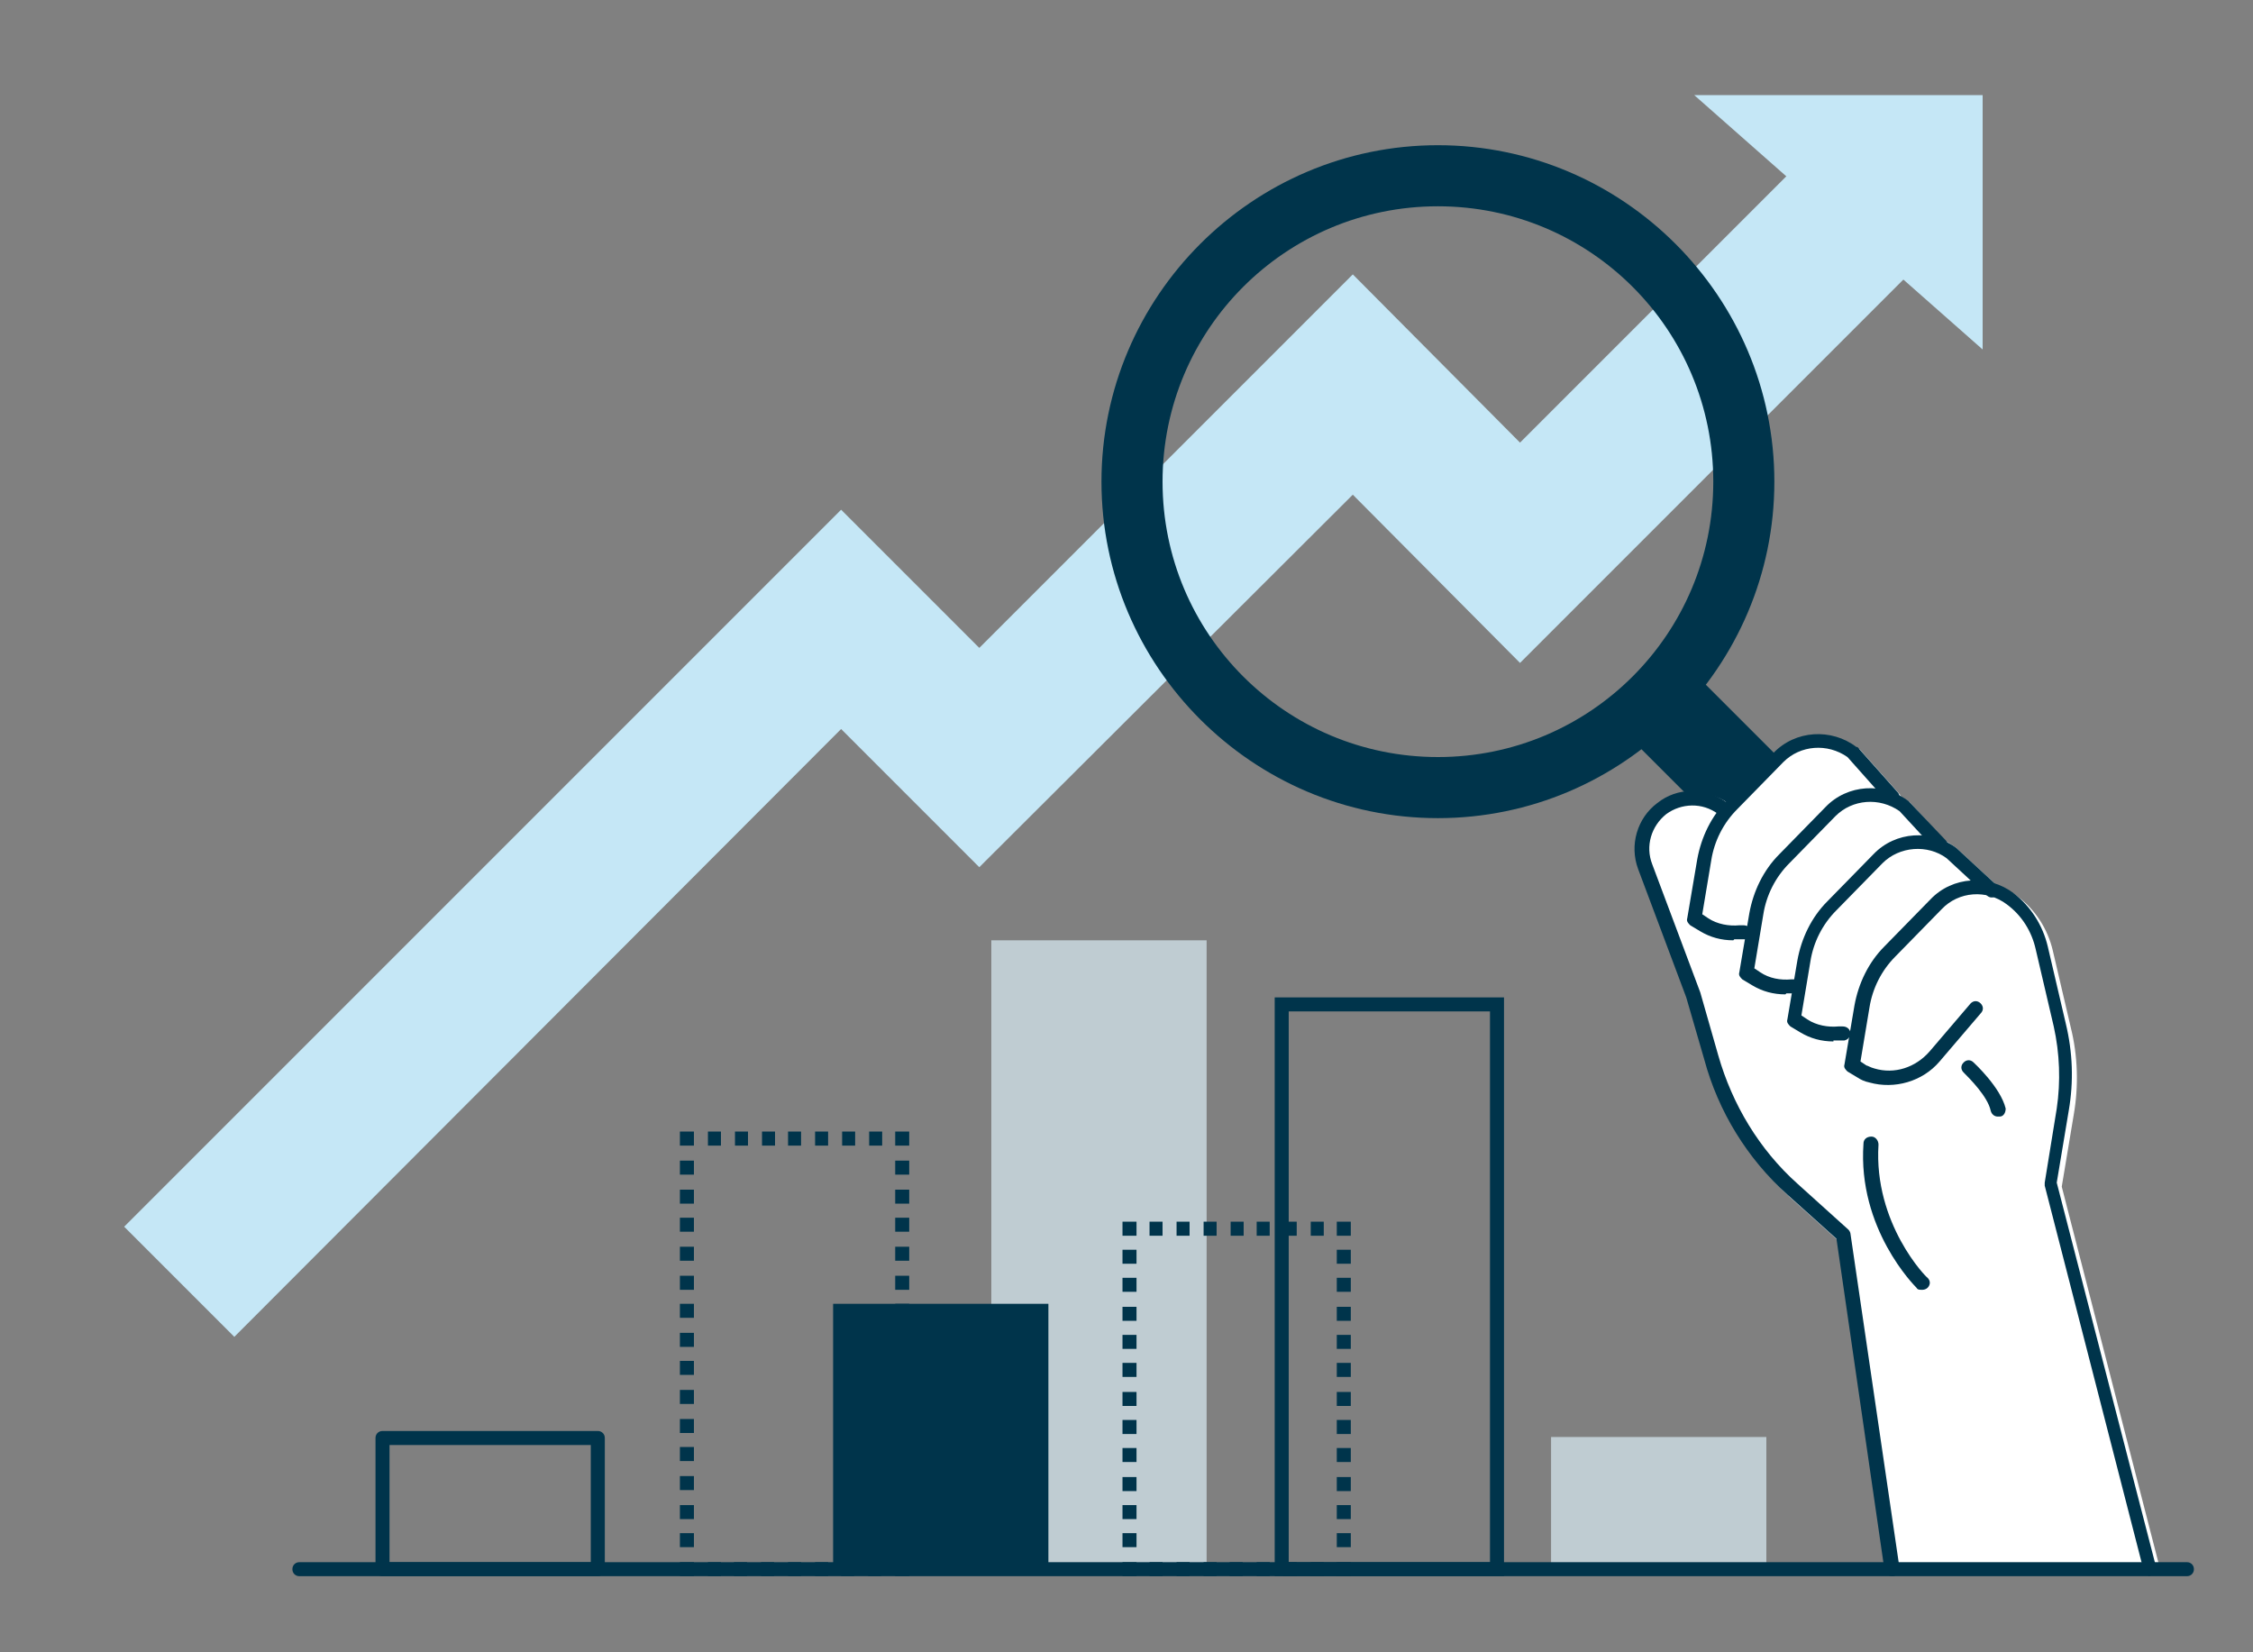 <svg xmlns="http://www.w3.org/2000/svg" viewBox="0 0 225 165"><rect x="0" y="0" width="225" height="165" fill="#808080" stroke="none"/><defs><clipPath id="clippath"><path class="cls-1" d="M12.4 9.5h206.7v147.9H12.4z"></path></clipPath><clipPath id="clippath-1"><path class="cls-1" d="M12.4 9.5h206.7v147.9H12.4z"></path></clipPath><clipPath id="clippath-2"><path class="cls-1" d="M12.4 9.5h206.7v147.9H12.4z"></path></clipPath><style>.cls-1{fill:none}.cls-4{fill:#00344b}.cls-6{fill:#c5e7f6}.cls-7{fill:#bfccd2}</style></defs><g id="Ebene_1"><path class="cls-6" d="m151.8 44.2-16.7-16.8-37.3 37.3L84 50.9l-71.6 71.6 11 11L84 72.8l13.8 13.8 37.3-37.2 16.7 16.8 38.5-38.5-11-11-27.5 27.5z"></path><path class="cls-6" d="M169.2 9.5 198 34.9V9.5h-28.8z"></path><path class="cls-4" d="M143.6 20.6c-15.2 0-27.5 12.3-27.5 27.5s12.3 27.5 27.5 27.5 27.5-12.3 27.5-27.5-12.3-27.5-27.5-27.5m0 61.1c-18.5 0-33.6-15.1-33.6-33.6s15.1-33.6 33.6-33.6 33.6 15.1 33.6 33.6-15.1 33.6-33.6 33.6" style="clip-path:url(#clippath)"></path><path class="cls-4" transform="rotate(-45 178.207 82.584)" d="M173.6 63h9.1v39.2h-9.1z"></path><g style="clip-path:url(#clippath-1)"><path d="M201.2 89.3c-.6-.4-1.2-.7-1.8-.9l-4-3.7c-.4-.3-.7-.5-1.1-.7l-3.6-3.9-.9-.6s0-.1-.1-.2l-4-4.5h-.1c-2.5-1.9-6.1-1.6-8.3.6l-4.6 4.7-.1.1c-2.1-1.4-4.7-1.3-6.7.3s-2.8 4.2-1.9 6.6l4.8 12.8 1.7 6.2c1.5 5.2 4.3 9.8 8.3 13.5l4.9 4.4 4.9 33c0 .2.1-.1.3 0 .2.1.4 0 .6 0h25.9c.2 0 .3.2.4 0 0-.2.1.2 0 0l-9.9-38.5 1.2-7.2c.5-2.9.4-5.9-.3-8.7l-1.8-7.7c-.5-2.1-1.7-4-3.4-5.3" style="fill:#fff"></path><path class="cls-4" d="M173.1 93.9c-1.2 0-2.3-.3-3.3-.9l-1-.6c-.2-.2-.4-.4-.3-.7l1-5.9c.4-2.2 1.4-4.3 3-5.9l4.6-4.7c2.2-2.3 5.8-2.5 8.3-.6h.1l4 4.5c.3.3.2.7 0 1-.3.3-.7.2-1 0l-4-4.5c-2-1.4-4.7-1.2-6.4.5l-4.6 4.7c-1.4 1.4-2.3 3.2-2.6 5.1l-.9 5.4.6.4c.9.6 2.1.8 3.1.7h.4c.4 0 .7.2.8.6 0 .4-.2.7-.6.8h-1.1"></path><path class="cls-4" d="M178.3 99.3c-1.2 0-2.3-.3-3.3-.9l-1-.6c-.2-.2-.4-.4-.3-.7l1-5.9c.4-2.2 1.4-4.3 3-5.9l4.6-4.7c2.2-2.3 5.8-2.5 8.3-.6l3.7 3.9c.3.3.2.7 0 1-.3.3-.7.2-1 0l-3.6-3.9c-2-1.4-4.7-1.2-6.4.5l-4.6 4.7c-1.4 1.4-2.3 3.2-2.6 5.1l-.9 5.4.6.4c.9.6 2 .8 3.1.7h.4c.4 0 .7.2.8.6 0 .4-.2.7-.6.8h-1.1"></path><path class="cls-4" d="M183.1 104c-1.2 0-2.3-.3-3.3-.9l-1-.6c-.2-.2-.4-.4-.3-.7l1-5.9c.4-2.2 1.4-4.3 3-5.9l4.6-4.7c2.2-2.3 5.8-2.5 8.3-.6l4 3.7c.3.3.3.7 0 1-.3.3-.7.3-1 0l-4-3.7c-1.9-1.4-4.7-1.2-6.4.5l-4.6 4.7c-1.4 1.4-2.3 3.2-2.6 5.1l-.9 5.4.6.4c.9.6 2.1.8 3.1.7h.4c.4 0 .7.2.8.6 0 .4-.2.7-.6.8h-1.1"></path><path class="cls-4" d="M214.8 157.4c-.3 0-.6-.2-.7-.5l-9.9-38.5v-.3l1.2-7.4c.4-2.7.3-5.5-.3-8.2l-1.8-7.7c-.4-1.8-1.4-3.4-2.9-4.5-2-1.5-4.8-1.3-6.5.5l-4.6 4.7c-1.4 1.4-2.3 3.2-2.6 5.1l-.9 5.4.6.4c.1 0 .4.2.8.3 2 .6 4.1-.1 5.5-1.7l4.1-4.8c.3-.3.7-.3 1 0 .3.3.3.7 0 1l-4.1 4.8c-1.7 2-4.5 2.8-7 2.1-.5-.1-.9-.3-1.2-.5l-1-.6c-.2-.2-.4-.4-.3-.7l1-5.9c.4-2.2 1.4-4.3 3-5.9l4.6-4.7c2.2-2.3 5.8-2.5 8.3-.6 1.7 1.3 2.9 3.2 3.4 5.3l1.8 7.7c.7 2.9.8 5.8.3 8.7l-1.2 7.2 9.9 38.3c0 .4-.1.8-.5.9h-.2M191.9 128.8c-.2 0-.4 0-.5-.2-.2-.2-5.9-5.9-5.3-14.4 0-.4.3-.7.8-.7.4 0 .7.4.7.8-.5 7.9 4.8 13.3 4.9 13.3.3.3.3.7 0 1-.1.1-.3.2-.5.2"></path><path class="cls-4" d="M199.5 111.5c-.3 0-.6-.2-.7-.6-.3-1.4-2.1-3.2-2.7-3.8-.3-.3-.3-.7 0-1 .3-.3.7-.3 1 0 .1.1 2.7 2.5 3.2 4.6 0 .4-.2.8-.6.8h-.1M188.9 157.4c-.3 0-.6-.3-.7-.6l-4.8-33.1-4.9-4.4c-4-3.6-6.9-8.3-8.3-13.5l-1.8-6.2-4.8-12.8c-.9-2.4-.1-5.1 1.9-6.6 2-1.6 4.8-1.6 6.9-.1.3.3.4.7.2 1-.2.3-.7.4-1 .2-1.6-1.2-3.7-1.1-5.2 0-1.5 1.2-2.1 3.2-1.4 5l4.8 12.8 1.8 6.3c1.4 4.9 4.1 9.4 7.9 12.8l5.1 4.6c.1.1.2.3.2.4l4.9 33.4c0 .4-.2.7-.6.8h-.1M38.9 156H59v-11.7H38.9V156Zm20.8 1.4H38.2c-.4 0-.7-.3-.7-.7v-13.1c0-.4.3-.7.7-.7h21.5c.4 0 .7.3.7.7v13.1c0 .4-.3.7-.7.7"></path></g><path class="cls-4" d="M89.4 156h1.4v1.4h-1.4zM70.7 157.4H72V156h-1.3v1.4Zm2.6 0h1.3V156h-1.3v1.4Zm2.7 0h1.3V156H76v1.4Zm2.7 0H80V156h-1.3v1.4Zm2.7 0h1.3V156h-1.3v1.4Zm2.6 0h1.3V156H84v1.4Zm2.7 0H88V156h-1.3v1.4ZM67.9 156h1.4v1.4h-1.4zM69.3 117.3h-1.4v-1.4h1.4v1.4Zm0 2.9h-1.4v-1.4h1.4v1.4Zm0 2.8h-1.4v-1.4h1.4v1.4Zm0 2.9h-1.4v-1.4h1.4v1.4Zm0 2.9h-1.4v-1.4h1.4v1.4Zm0 2.8h-1.4v-1.4h1.4v1.4Zm0 2.9h-1.4v-1.4h1.4v1.4Zm0 2.8h-1.4v-1.4h1.4v1.4Zm0 2.9h-1.4v-1.4h1.4v1.4Zm0 2.9h-1.4v-1.4h1.4v1.4Zm0 2.8h-1.4v-1.4h1.4v1.4Zm0 2.9h-1.4v-1.4h1.4v1.4Zm0 2.9h-1.4v-1.4h1.4v1.4Zm0 2.8h-1.4v-1.4h1.4v1.4ZM67.9 113h1.4v1.4h-1.4zM72 114.4h-1.3V113H72v1.4Zm2.7 0h-1.3V113h1.3v1.4Zm2.7 0h-1.3V113h1.3v1.4Zm2.6 0h-1.3V113H80v1.4Zm2.7 0h-1.3V113h1.3v1.4Zm2.7 0h-1.3V113h1.3v1.4Zm2.7 0h-1.3V113h1.3v1.4ZM89.4 113h1.4v1.4h-1.4zM90.8 117.3h-1.4v-1.4h1.4v1.4Zm0 2.9h-1.4v-1.4h1.4v1.4Zm0 2.8h-1.4v-1.4h1.4v1.4Zm0 2.9h-1.4v-1.4h1.4v1.4Zm0 2.9h-1.4v-1.4h1.4v1.4Zm0 2.8h-1.4v-1.4h1.4v1.4Zm0 2.9h-1.4v-1.4h1.4v1.4Zm0 2.8h-1.4v-1.4h1.4v1.4Zm0 2.9h-1.4v-1.4h1.4v1.4Zm0 2.9h-1.4v-1.4h1.4v1.4Zm0 2.8h-1.4v-1.4h1.4v1.4Zm0 2.9h-1.4v-1.4h1.4v1.4Zm0 2.9h-1.4v-1.4h1.4v1.4Zm0 2.8h-1.4v-1.4h1.4v1.4Z"></path><path class="cls-7" d="M99 93.9h21.5v62.8H99z"></path><path class="cls-4" d="M133.5 156h1.4v1.4h-1.4zM114.8 157.4h1.3V156h-1.3v1.4Zm2.7 0h1.3V156h-1.3v1.4Zm2.7 0h1.3V156h-1.3v1.4Zm2.6 0h1.3V156h-1.3v1.4Zm2.7 0h1.3V156h-1.3v1.4Zm2.7 0h1.3V156h-1.3v1.4Zm2.7 0h1.3V156h-1.3v1.4ZM112.1 156h1.4v1.4h-1.4zM113.5 126.2h-1.4v-1.4h1.4v1.4Zm0 2.8h-1.4v-1.4h1.4v1.4Zm0 2.9h-1.4v-1.4h1.4v1.4Zm0 2.8h-1.4v-1.4h1.4v1.4Zm0 2.8h-1.4v-1.4h1.4v1.4Zm0 2.9h-1.4V139h1.4v1.4Zm0 2.8h-1.4v-1.4h1.4v1.4Zm0 2.8h-1.4v-1.4h1.4v1.4Zm0 2.9h-1.4v-1.4h1.4v1.4Zm0 2.8h-1.4v-1.4h1.4v1.4Zm0 2.8h-1.4v-1.4h1.4v1.4ZM112.1 122h1.4v1.4h-1.4zM116.1 123.4h-1.3V122h1.3v1.4Zm2.7 0h-1.3V122h1.3v1.4Zm2.7 0h-1.3V122h1.3v1.4Zm2.7 0h-1.3V122h1.3v1.4Zm2.6 0h-1.3V122h1.3v1.4Zm2.7 0h-1.3V122h1.3v1.4Zm2.7 0h-1.3V122h1.3v1.4ZM133.5 122h1.4v1.4h-1.4zM134.9 126.2h-1.4v-1.4h1.4v1.4Zm0 2.8h-1.4v-1.4h1.4v1.4Zm0 2.9h-1.4v-1.4h1.4v1.4Zm0 2.8h-1.4v-1.4h1.4v1.4Zm0 2.8h-1.4v-1.4h1.4v1.4Zm0 2.9h-1.4V139h1.4v1.4Zm0 2.8h-1.4v-1.4h1.4v1.4Zm0 2.8h-1.4v-1.4h1.4v1.4Zm0 2.9h-1.4v-1.4h1.4v1.4Zm0 2.8h-1.4v-1.4h1.4v1.4Zm0 2.8h-1.4v-1.4h1.4v1.4Z"></path><path class="cls-4" d="M128.7 101h20.1v55h-20.1v-55Zm-1.4 56.4h22.9V99.6h-22.9v57.8ZM83.2 130.2h21.5v26.4H83.2z"></path><path class="cls-7" d="M154.9 143.5h21.5v13.2h-21.5z"></path><path class="cls-4" d="M218.3 157.4H29.9c-.4 0-.7-.3-.7-.7s.3-.7.7-.7h188.5c.4 0 .7.3.7.7s-.3.7-.7.7" style="clip-path:url(#clippath-2)"></path></g></svg>